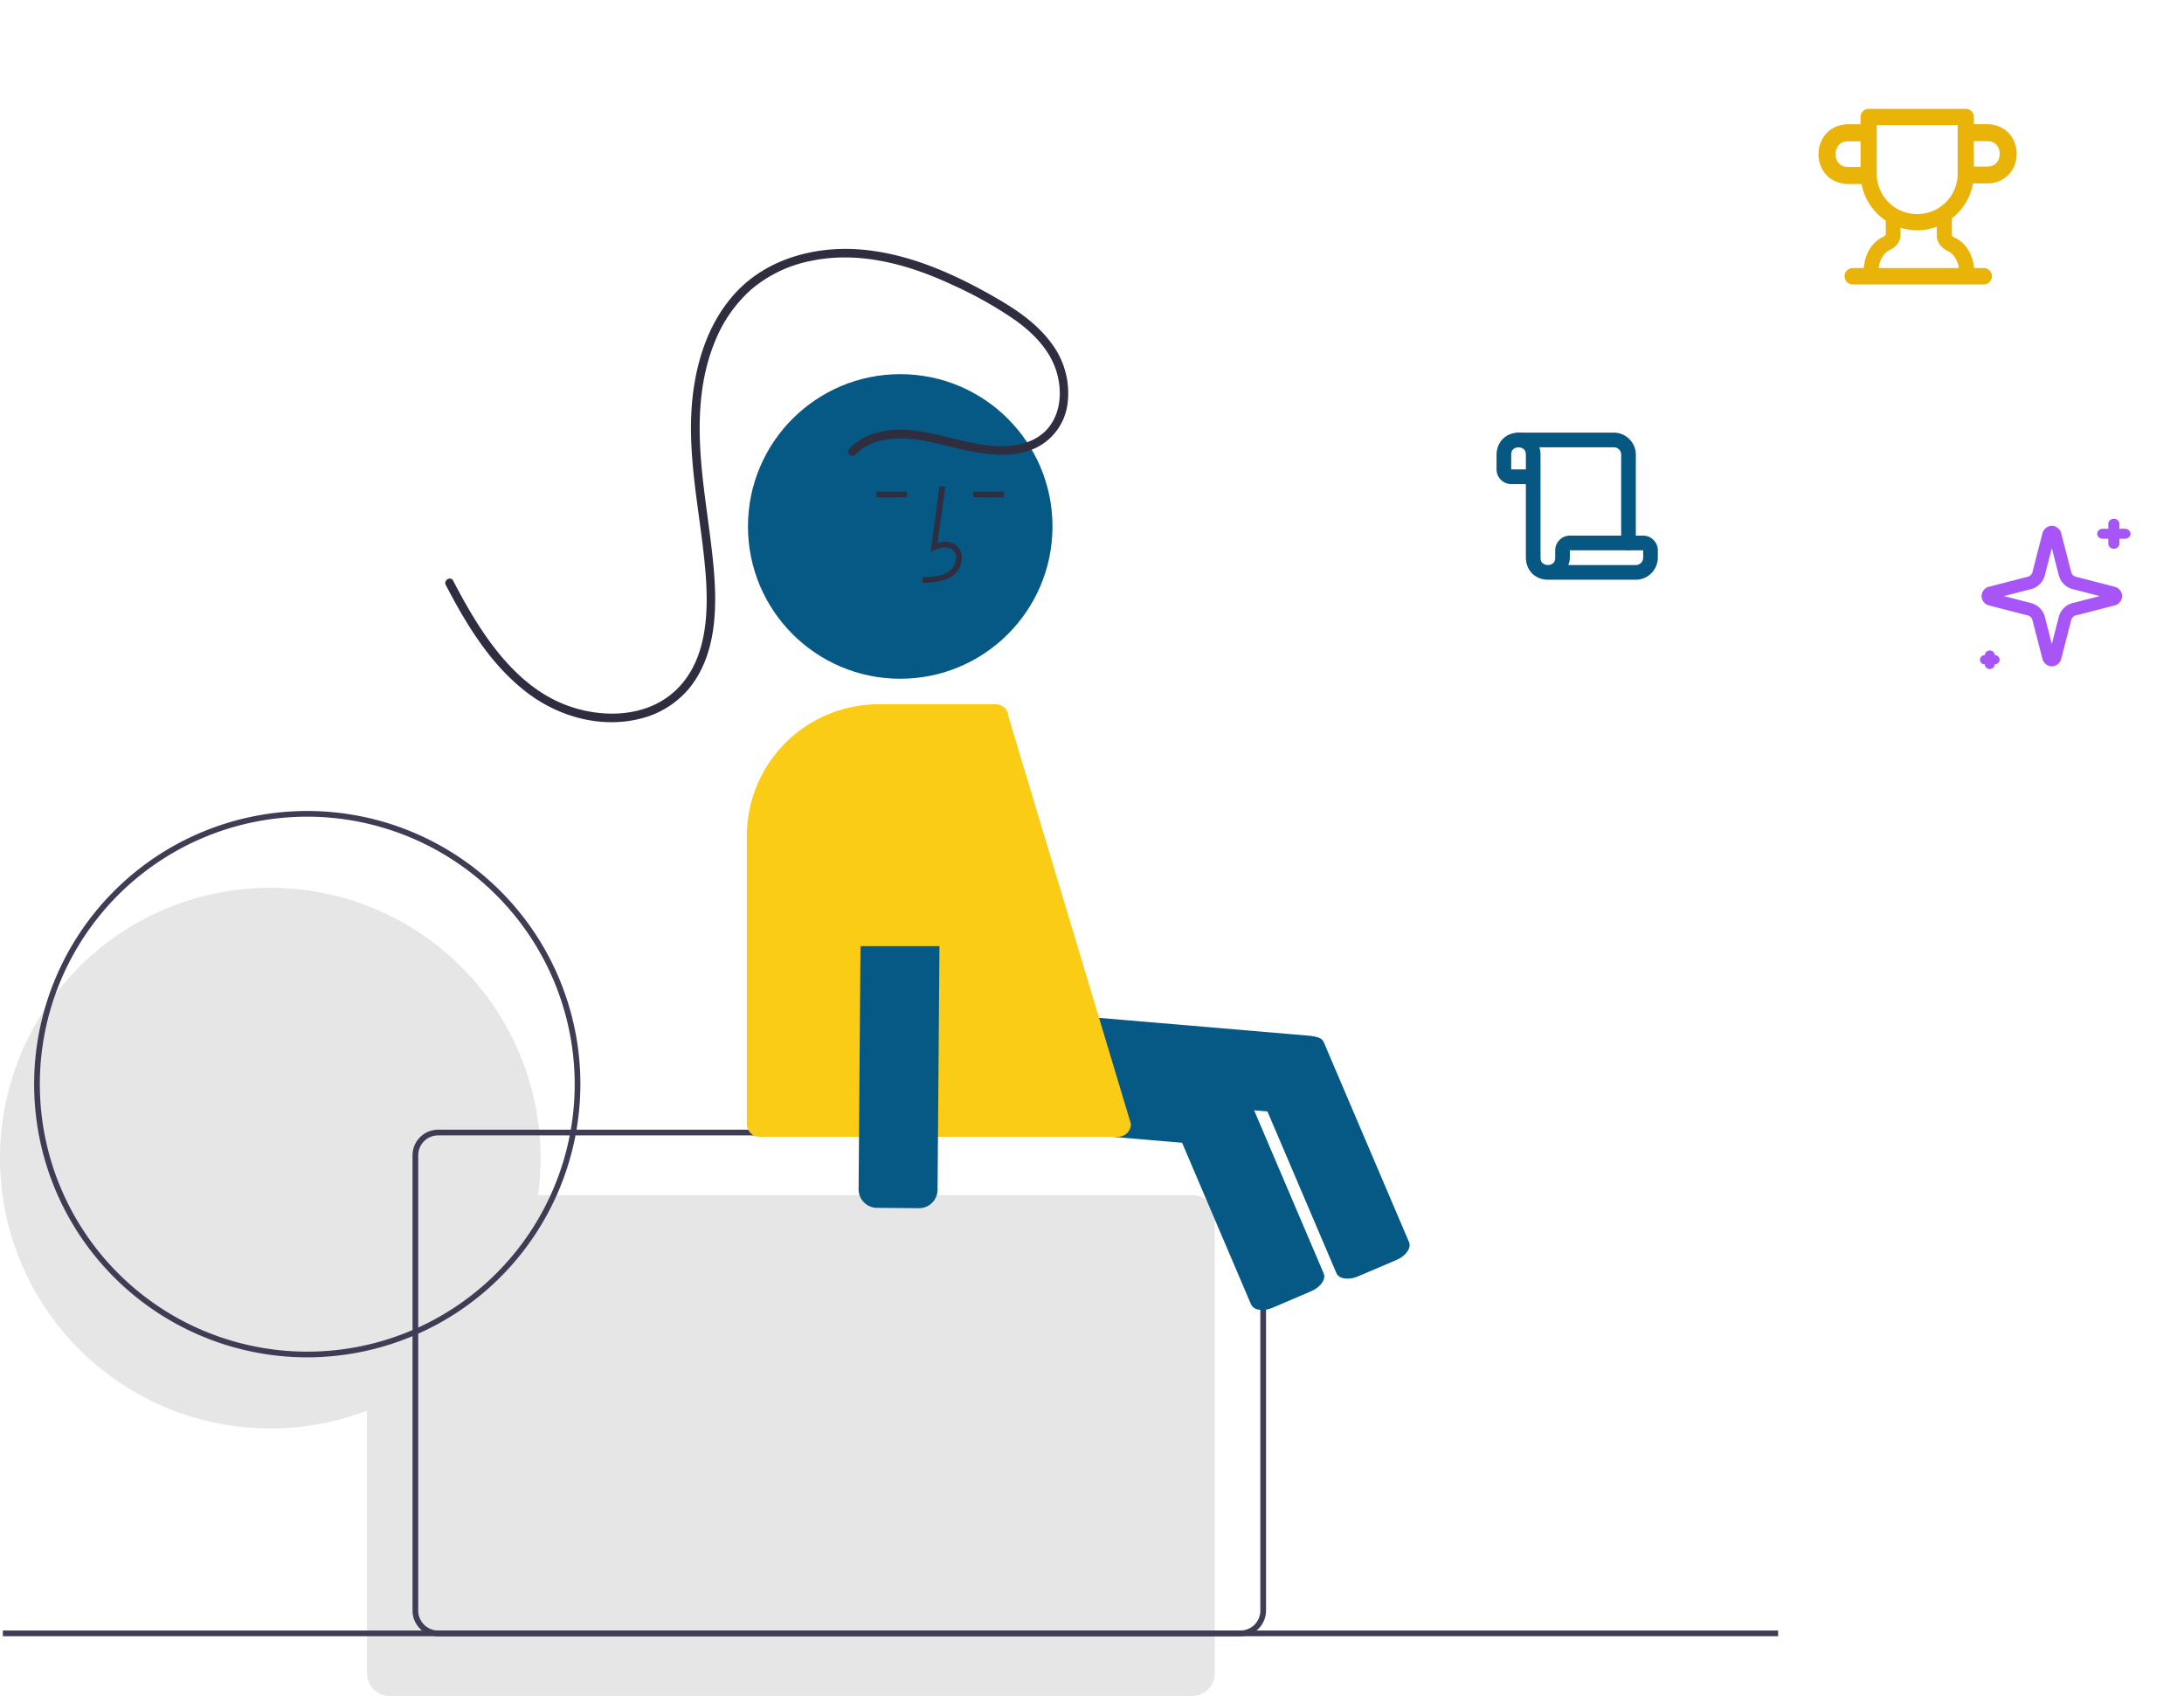 <?xml version="1.0" encoding="UTF-8" standalone="no"?>
<svg
   width="767.655"
   height="595.996"
   viewBox="0 0 767.655 595.996"
   role="img"
   artist="Katerina Limpitsouni"
   source="https://undraw.co/"
   version="1.1"
   id="svg15"
   sodipodi:docname="home-image.svg"
   inkscape:version="1.3.2 (091e20e, 2023-11-25, custom)"
   xmlns:inkscape="http://www.inkscape.org/namespaces/inkscape"
   xmlns:sodipodi="http://sodipodi.sourceforge.net/DTD/sodipodi-0.dtd"
   xmlns="http://www.w3.org/2000/svg"
   xmlns:svg="http://www.w3.org/2000/svg">
  <defs
     id="defs15" />
  <sodipodi:namedview
     id="namedview15"
     pagecolor="#505050"
     bordercolor="#ffffff"
     borderopacity="1"
     inkscape:showpageshadow="0"
     inkscape:pageopacity="0"
     inkscape:pagecheckerboard="1"
     inkscape:deskcolor="#505050"
     inkscape:zoom="1.3632669"
     inkscape:cx="343.29301"
     inkscape:cy="287.17781"
     inkscape:window-width="1536"
     inkscape:window-height="841"
     inkscape:window-x="-8"
     inkscape:window-y="-8"
     inkscape:window-maximized="1"
     inkscape:current-layer="svg15" />
  <path
     d="M682.612,523.032l-1.251,14.707a6.508,6.508,0,0,1-7.028,5.926l-122.571-10.428a6.508,6.508,0,0,1-5.926-7.028l1.251-14.707a6.508,6.508,0,0,1,7.028-5.926l122.571,10.428A6.508,6.508,0,0,1,682.612,523.032Z"
     transform="translate(-216.173 -152.002)"
     fill="#075783"
     id="path1"
     style="fill:#075985;fill-opacity:1" />
  <path
     d="M707.042,594.767l-13.576,5.792c-3.296,1.406-6.689.885-7.563-1.163l-29.984-70.278c-.874-2.048,1.098-4.858,4.394-6.264l13.576-5.792c3.296-1.406,6.689-.885,7.563,1.163l29.984,70.278C712.31,590.55,710.338,593.36,707.042,594.767Z"
     fill="#075783"
     id="path2"
     style="fill:#075985;fill-opacity:1"
     transform="translate(-216.173 -152.002)" />
  <path
     d="M635.173,571.998H405.284a95.002,95.002,0,1,0-94.111,82,94.764,94.764,0,0,0,34-6.272v92.272a8,8,0,0,0,8,8h282a8,8,0,0,0,8-8v-160A8,8,0,0,0,635.173,571.998Z"
     transform="translate(-216.173 -152.002)"
     fill="#e6e6e6"
     id="path3" />
  <path
     d="M652.173,726.998h-282a9.01,9.01,0,0,1-9-9v-160a9.01,9.01,0,0,1,9-9h282a9.01,9.01,0,0,1,9,9v160A9.01,9.01,0,0,1,652.173,726.998Zm-282-176a7.008,7.008,0,0,0-7,7v160a7.008,7.008,0,0,0,7,7h282a7.008,7.008,0,0,0,7-7v-160a7.008,7.008,0,0,0-7-7Z"
     transform="translate(-216.173 -152.002)"
     fill="#3f3d56"
     id="path4"
     inkscape:label="path4" />
  <path
     d="M652.612,534.032l-1.251,14.707a6.508,6.508,0,0,1-7.028,5.926l-122.571-10.428a6.508,6.508,0,0,1-5.926-7.028l1.251-14.707a6.508,6.508,0,0,1,7.028-5.926l122.571,10.428A6.508,6.508,0,0,1,652.612,534.032Z"
     transform="translate(-216.173 -152.002)"
     fill="#075783"
     id="path5"
     style="fill:#075985;fill-opacity:1" />
  <path
     d="M677.042,605.767l-13.576,5.792c-3.296,1.406-6.689.885-7.563-1.163l-29.984-70.278c-.874-2.048,1.098-4.858,4.394-6.264l13.576-5.792c3.296-1.406,6.689-.885,7.563,1.163l29.984,70.278C682.31,601.55,680.338,604.36,677.042,605.767Z"
     fill="#075783"
     id="path6"
     style="fill:#075985;fill-opacity:1"
     transform="translate(-216.173 -152.002)" />
  <rect
     x="1"
     y="572.996"
     width="624"
     height="2"
     fill="#3f3d56"
     id="rect9" />
  <path
     d="M324.173,628.998a96,96,0,1,1,96-96A96.109,96.109,0,0,1,324.173,628.998Zm0-190a94,94,0,1,0,94,94A94.106,94.106,0,0,0,324.173,438.998Z"
     transform="translate(-216.173 -152.002)"
     fill="#3f3d56"
     id="path10" />
  <circle
     cx="316.421"
     cy="185.006"
     r="53.519"
     fill="#075783"
     id="circle10"
     style="fill:#075985;fill-opacity:1" />
  <path
     d="M540.47,356.845l-.056-2c3.721-.104,7.001-.337,9.466-2.138a6.148,6.148,0,0,0,2.381-4.528,3.514,3.514,0,0,0-1.153-2.895c-1.636-1.382-4.269-.935-6.188-.055l-1.655.759,3.173-23.19,1.981.271-2.699,19.727c2.607-.767,5.023-.437,6.678.961a5.471,5.471,0,0,1,1.86,4.492,8.133,8.133,0,0,1-3.2,6.073C547.893,356.637,543.777,356.752,540.47,356.845Z"
     transform="translate(-216.173 -152.002)"
     fill="#2f2e41"
     id="path11" />
  <rect
     x="342.047"
     y="172.768"
     width="10.771"
     height="2"
     fill="#2f2e41"
     id="rect11" />
  <rect
     x="308.047"
     y="172.768"
     width="10.771"
     height="2"
     fill="#2f2e41"
     id="rect12" />
  <path
     d="M609.173,551.498h-126a4.505,4.505,0,0,1-4.5-4.5V445.777A46.332,46.332,0,0,1,524.952,399.498h41.221a4.505,4.505,0,0,1,4.5,4.425l43,143.002v.073A4.505,4.505,0,0,1,609.173,551.498Z"
     transform="translate(-216.173 -152.002)"
     fill="#2f2e41"
     id="path12"
     style="fill:#facc15;fill-opacity:1" />
  <path
     d="M525.475,440.453l14.759.116a6.508,6.508,0,0,1,6.449,6.551l-.967,123.01a6.508,6.508,0,0,1-6.551,6.449l-14.759-.116a6.508,6.508,0,0,1-6.449-6.551l.967-123.01A6.508,6.508,0,0,1,525.475,440.453Z"
     transform="translate(-216.173 -152.002)"
     fill="#075783"
     id="path13"
     style="fill:#075985;fill-opacity:1" />
  <path
     d="M510.673,435.498a22,22,0,1,1,44,0v49h-44Z"
     transform="translate(-216.173 -152.002)"
     fill="#2f2e41"
     id="path14"
     style="fill:#facc15;fill-opacity:1" />
  <path
     d="M516.785,311.802c5.069-5.216,12.433-6.112,19.362-5.545,7.421.608,14.452,3.073,21.731,4.444,7.18,1.352,14.964,1.958,21.826-1.037a20.091,20.091,0,0,0,11.723-15.979,29.036,29.036,0,0,0-5.257-20.479c-4.7-6.641-11.377-11.506-18.318-15.589-14.962-8.802-31.644-16.504-49.15-17.928-15.804-1.285-32.563,3.082-43.681,14.886-10.422,11.064-14.858,26.506-15.781,41.376-1.177,18.979,3.252,37.722,4.855,56.541,1.247,14.643.78,32.223-11.112,42.739-10.519,9.302-26.536,9.191-38.938,4.109-14.741-6.04-25.084-19.598-32.908-32.923-1.992-3.392-3.864-6.853-5.679-10.342-.891-1.713-3.481-.198-2.59,1.514,7.321,14.07,15.838,28.124,28.644,37.874,11.197,8.525,26.138,12.631,39.979,9.028a32.25,32.25,0,0,0,17.098-10.805c4.744-5.91,7.233-13.182,8.271-20.622,1.112-7.963.724-15.988-.081-23.96-.969-9.597-2.515-19.125-3.573-28.711-1.802-16.327-2.051-33.272,4.401-48.698a48.551,48.551,0,0,1,12.631-17.98A46.216,46.216,0,0,1,501.324,243.661c16.959-3.519,34.199,1.246,49.551,8.426a139.428,139.428,0,0,1,22.157,12.433c6.197,4.436,11.969,10.245,14.357,17.653,2.057,6.384,1.886,13.941-2.216,19.508-4.384,5.949-11.981,7.435-18.946,7.077-14.307-.736-28.724-9.05-43.12-4.305a20.744,20.744,0,0,0-8.444,5.228c-1.346,1.385.773,3.509,2.121,2.121Z"
     transform="translate(-216.173 -152.002)"
     fill="#2f2e41"
     id="path15" />
  <g
     id="g31"
     inkscape:label="trophy"
     transform="matrix(0.499,0,0,0.499,222.552,-52.914)">
    <path
       style="color:#000000;fill:#eab308;fill-opacity:1;stroke-width:12.025;-inkscape-stroke:none"
       d="m 855.976,193.55 c -6.513,0 -12.164,2.659 -15.771,6.717 -3.607,4.058 -5.272,9.232 -5.272,14.326 0,5.094 1.665,10.268 5.272,14.326 3.607,4.058 9.257,6.717 15.771,6.717 h 9.019 a 6.012,6.012 0 0 0 6.012,-6.012 6.012,6.012 0 0 0 -6.012,-6.012 h -9.019 c -3.507,0 -5.372,-1.099 -6.776,-2.677 -1.403,-1.579 -2.243,-3.919 -2.243,-6.341 0,-2.422 0.839,-4.762 2.243,-6.341 1.403,-1.579 3.269,-2.677 6.776,-2.677 h 9.019 a 6.012,6.012 0 0 0 6.012,-6.012 6.012,6.012 0 0 0 -6.012,-6.012 z"
       id="path1-3" />
    <path
       style="color:#000000;fill:#eab308;fill-opacity:1;stroke-width:11.926;-inkscape-stroke:none"
       d="m 944.701,193.5 a 5.963,5.963 0 0 0 -5.962,5.963 5.963,5.963 0 0 0 5.962,5.963 h 8.944 c 3.479,0 5.329,1.09 6.72,2.655 1.391,1.566 2.224,3.887 2.224,6.289 0,2.402 -0.833,4.723 -2.224,6.289 -1.392,1.566 -3.242,2.655 -6.72,2.655 h -8.944 a 5.963,5.963 0 0 0 -5.962,5.963 5.963,5.963 0 0 0 5.962,5.963 h 8.944 c 6.46,0 12.064,-2.637 15.641,-6.662 3.577,-4.025 5.229,-9.157 5.229,-14.208 0,-5.052 -1.652,-10.184 -5.229,-14.208 -3.577,-4.025 -9.181,-6.662 -15.641,-6.662 z"
       id="path2-0" />
    <path
       style="color:#000000;fill:#eab308;fill-opacity:1;stroke-width:11.534;-inkscape-stroke:none"
       d="m 859.075,294.806 a 5.767,5.767 0 0 0 -5.767,5.767 5.767,5.767 0 0 0 5.767,5.767 h 92.27 a 5.767,5.767 0 0 0 5.767,-5.767 5.767,5.767 0 0 0 -5.767,-5.767 z"
       id="path3-7" />
    <path
       style="color:#000000;fill:#eab308;fill-opacity:1;stroke-width:10.385;-inkscape-stroke:none"
       d="m 887.534,254.044 a 5.192,5.192 0 0 0 -5.192,5.192 v 12.149 c 0,-0.103 -0.532,0.878 -2.018,1.562 -8.552,3.917 -13.559,13.593 -13.559,24.4 a 5.192,5.192 0 0 0 5.192,5.192 5.192,5.192 0 0 0 5.193,-5.192 c 0,-7.467 3.806,-13.266 7.505,-14.958 3.706,-1.705 8.063,-5.189 8.063,-11.003 v -12.149 a 5.192,5.192 0 0 0 -5.193,-5.192 z"
       id="path4-0" />
    <path
       style="color:#000000;fill:#eab308;fill-opacity:1;stroke-width:10.599;-inkscape-stroke:none"
       d="m 923.566,254.151 a 5.3,5.3 0 0 0 -5.3,5.3 v 12.4 c 0,5.934 4.446,9.49 8.229,11.23 3.775,1.728 7.66,7.646 7.66,15.267 a 5.3,5.3 0 0 0 5.299,5.3 5.3,5.3 0 0 0 5.3,-5.3 c 0,-11.03 -5.111,-20.906 -13.839,-24.904 v 0 c -1.506,-0.698 -2.049,-1.698 -2.049,-1.594 v -12.4 a 5.3,5.3 0 0 0 -5.3,-5.3 z"
       id="path5-4" />
    <path
       style="color:#000000;fill:#eab308;fill-opacity:1;stroke-width:11.4;-inkscape-stroke:none"
       d="m 870.267,182.698 a 5.7,5.7 0 0 0 -5.7,5.7 v 39.899 c 0,21.968 17.931,39.899 39.899,39.899 21.968,0 39.898,-17.931 39.898,-39.899 v -39.899 a 5.7,5.7 0 0 0 -5.7,-5.7 z m 5.7,11.4 h 56.998 v 34.199 c 0,15.807 -12.692,28.499 -28.499,28.499 -15.808,0 -28.499,-12.692 -28.499,-28.499 z"
       id="path6-9" />
  </g>
  <g
     id="g34"
     inkscape:label="scroll"
     transform="matrix(0.549,0,0,0.549,-30.117,123.767)">
    <path
       style="color:#000000;fill:#075783;fill-opacity:1;stroke-width:9.402;-inkscape-stroke:none"
       d="m 1027.081,51.485 a 4.694,4.708 0 0 0 -4.694,4.708 4.694,4.708 0 0 0 4.694,4.708 h 61.02 c 2.648,0 4.694,2.052 4.694,4.708 v 56.5 a 4.694,4.708 0 0 0 4.694,4.708 4.694,4.708 0 0 0 4.694,-4.708 V 65.61 c 0,-7.745 -6.36,-14.125 -14.082,-14.125 z"
       id="path1-8" />
    <path
       style="color:#000000;fill:#075783;fill-opacity:1;stroke-width:9.402;-inkscape-stroke:none"
       d="m 1027.081,51.485 c -3.39,0 -6.843,1.108 -9.571,3.54 -2.728,2.432 -4.51,6.269 -4.51,10.585 v 9.417 c 0,5.145 4.258,9.417 9.388,9.417 h 9.388 v 47.083 c 0,4.316 1.782,8.152 4.51,10.585 2.728,2.432 6.181,3.54 9.571,3.54 h 56.327 c 7.722,0 14.081,-6.38 14.081,-14.125 v -4.708 c 0,-5.145 -4.258,-9.417 -9.388,-9.417 h -46.938 c -5.129,0 -9.388,4.272 -9.388,9.417 v 4.708 c 0,1.962 -0.562,2.834 -1.357,3.54 -0.792,0.707 -2.034,1.168 -3.337,1.168 -1.304,0 -2.545,-0.462 -3.337,-1.168 -0.792,-0.707 -1.356,-1.579 -1.356,-3.54 V 79.735 65.61 c 0,-4.316 -1.783,-8.152 -4.511,-10.585 -2.728,-2.432 -6.181,-3.54 -9.571,-3.54 z m 0,9.417 c 1.304,0 2.545,0.462 3.337,1.168 0.792,0.707 1.357,1.579 1.357,3.54 v 9.417 h -9.388 v -9.417 c 0,-1.962 0.562,-2.834 1.356,-3.54 0.792,-0.707 2.034,-1.168 3.337,-1.168 z m 32.858,65.917 h 46.938 v 4.708 c 0,2.656 -2.046,4.708 -4.694,4.708 h -43.208 c 0.498,-1.49 0.963,-3.014 0.963,-4.708 z"
       id="path2-8" />
  </g>
  <g
     id="g33"
     inkscape:label="sparkles"
     transform="matrix(0.428,0,0,0.428,331.287,25.876)">
    <path
       style="color:#000000;fill:#a855f7;fill-opacity:1;stroke-width:10.488;-inkscape-stroke:none"
       d="m 911.006,371.283 c -3.143,0 -6.592,2.256 -7.569,5.746 a 5.245,5.245 0 0 0 -0.058,0.103 l -8.296,32.172 c -0.48,1.856 -1.913,3.28 -3.769,3.759 l -32.171,8.307 a 5.245,5.245 0 0 0 -0.126,0.031 c -3.477,0.986 -5.715,4.433 -5.715,7.569 0,3.136 2.238,6.582 5.715,7.569 a 5.245,5.245 0 0 0 0.126,0.031 l 32.171,8.296 c 1.857,0.479 3.29,1.912 3.769,3.769 l 8.286,32.172 a 5.245,5.245 0 0 0 0.059,0.103 c 0.976,3.49 4.436,5.746 7.579,5.746 3.143,0 6.593,-2.256 7.569,-5.746 a 5.245,5.245 0 0 0 0.059,-0.103 l 8.296,-32.172 c 0.48,-1.857 1.912,-3.29 3.769,-3.769 l 32.171,-8.286 a 5.245,5.245 0 0 0 0.083,-0.031 c 3.504,-0.966 5.777,-4.429 5.777,-7.579 0,-3.151 -2.273,-6.613 -5.777,-7.579 a 5.245,5.245 0 0 0 -0.083,-0.031 l -32.172,-8.286 c -1.857,-0.479 -3.29,-1.912 -3.769,-3.769 l -8.286,-32.172 a 5.245,5.245 0 0 0 -0.058,-0.103 c -0.977,-3.49 -4.436,-5.746 -7.579,-5.746 z m 0,18.385 5.736,22.257 c 1.428,5.535 5.772,9.88 11.308,11.308 l 22.267,5.736 -22.267,5.736 c -5.535,1.428 -9.88,5.772 -11.308,11.308 l -5.736,22.257 -5.736,-22.257 c -1.428,-5.535 -5.772,-9.88 -11.307,-11.308 l -22.257,-5.736 22.257,-5.746 c 5.533,-1.427 9.867,-5.765 11.297,-11.297 z"
       id="path1-2" />
    <path
       style="color:#000000;fill:#a855f7;fill-opacity:1;stroke-width:8.642;-inkscape-stroke:none"
       d="m 961.936,365.51 a 4.557,4.098 0 0 0 -4.557,4.098 v 16.39 a 4.557,4.098 0 0 0 4.557,4.098 4.557,4.098 0 0 0 4.557,-4.098 v -16.39 a 4.557,4.098 0 0 0 -4.557,-4.098 z"
       id="path2-3" />
    <path
       style="color:#000000;fill:#a855f7;fill-opacity:1;stroke-width:8.642;-inkscape-stroke:none"
       d="m 952.822,373.705 a 4.557,4.098 0 0 0 -4.557,4.098 4.557,4.098 0 0 0 4.557,4.098 h 18.228 a 4.557,4.098 0 0 0 4.557,-4.098 4.557,4.098 0 0 0 -4.557,-4.098 z"
       id="path3-6" />
    <path
       style="color:#000000;fill:#a855f7;fill-opacity:1;stroke-width:7.827;-inkscape-stroke:none"
       d="m 860.062,473.65 a 4.031,3.8 0 0 0 -4.03,3.8 v 7.599 a 4.031,3.8 0 0 0 4.03,3.8 4.031,3.8 0 0 0 4.03,-3.8 v -7.599 a 4.031,3.8 0 0 0 -4.03,-3.8 z"
       id="path4-7" />
    <path
       style="color:#000000;fill:#a855f7;fill-opacity:1;stroke-width:7.827;-inkscape-stroke:none"
       d="m 856.031,477.45 a 4.031,3.8 0 0 0 -4.031,3.8 4.031,3.8 0 0 0 4.031,3.8 h 8.061 a 4.031,3.8 0 0 0 4.031,-3.8 4.031,3.8 0 0 0 -4.031,-3.8 z"
       id="path5-2" />
  </g>
</svg>
